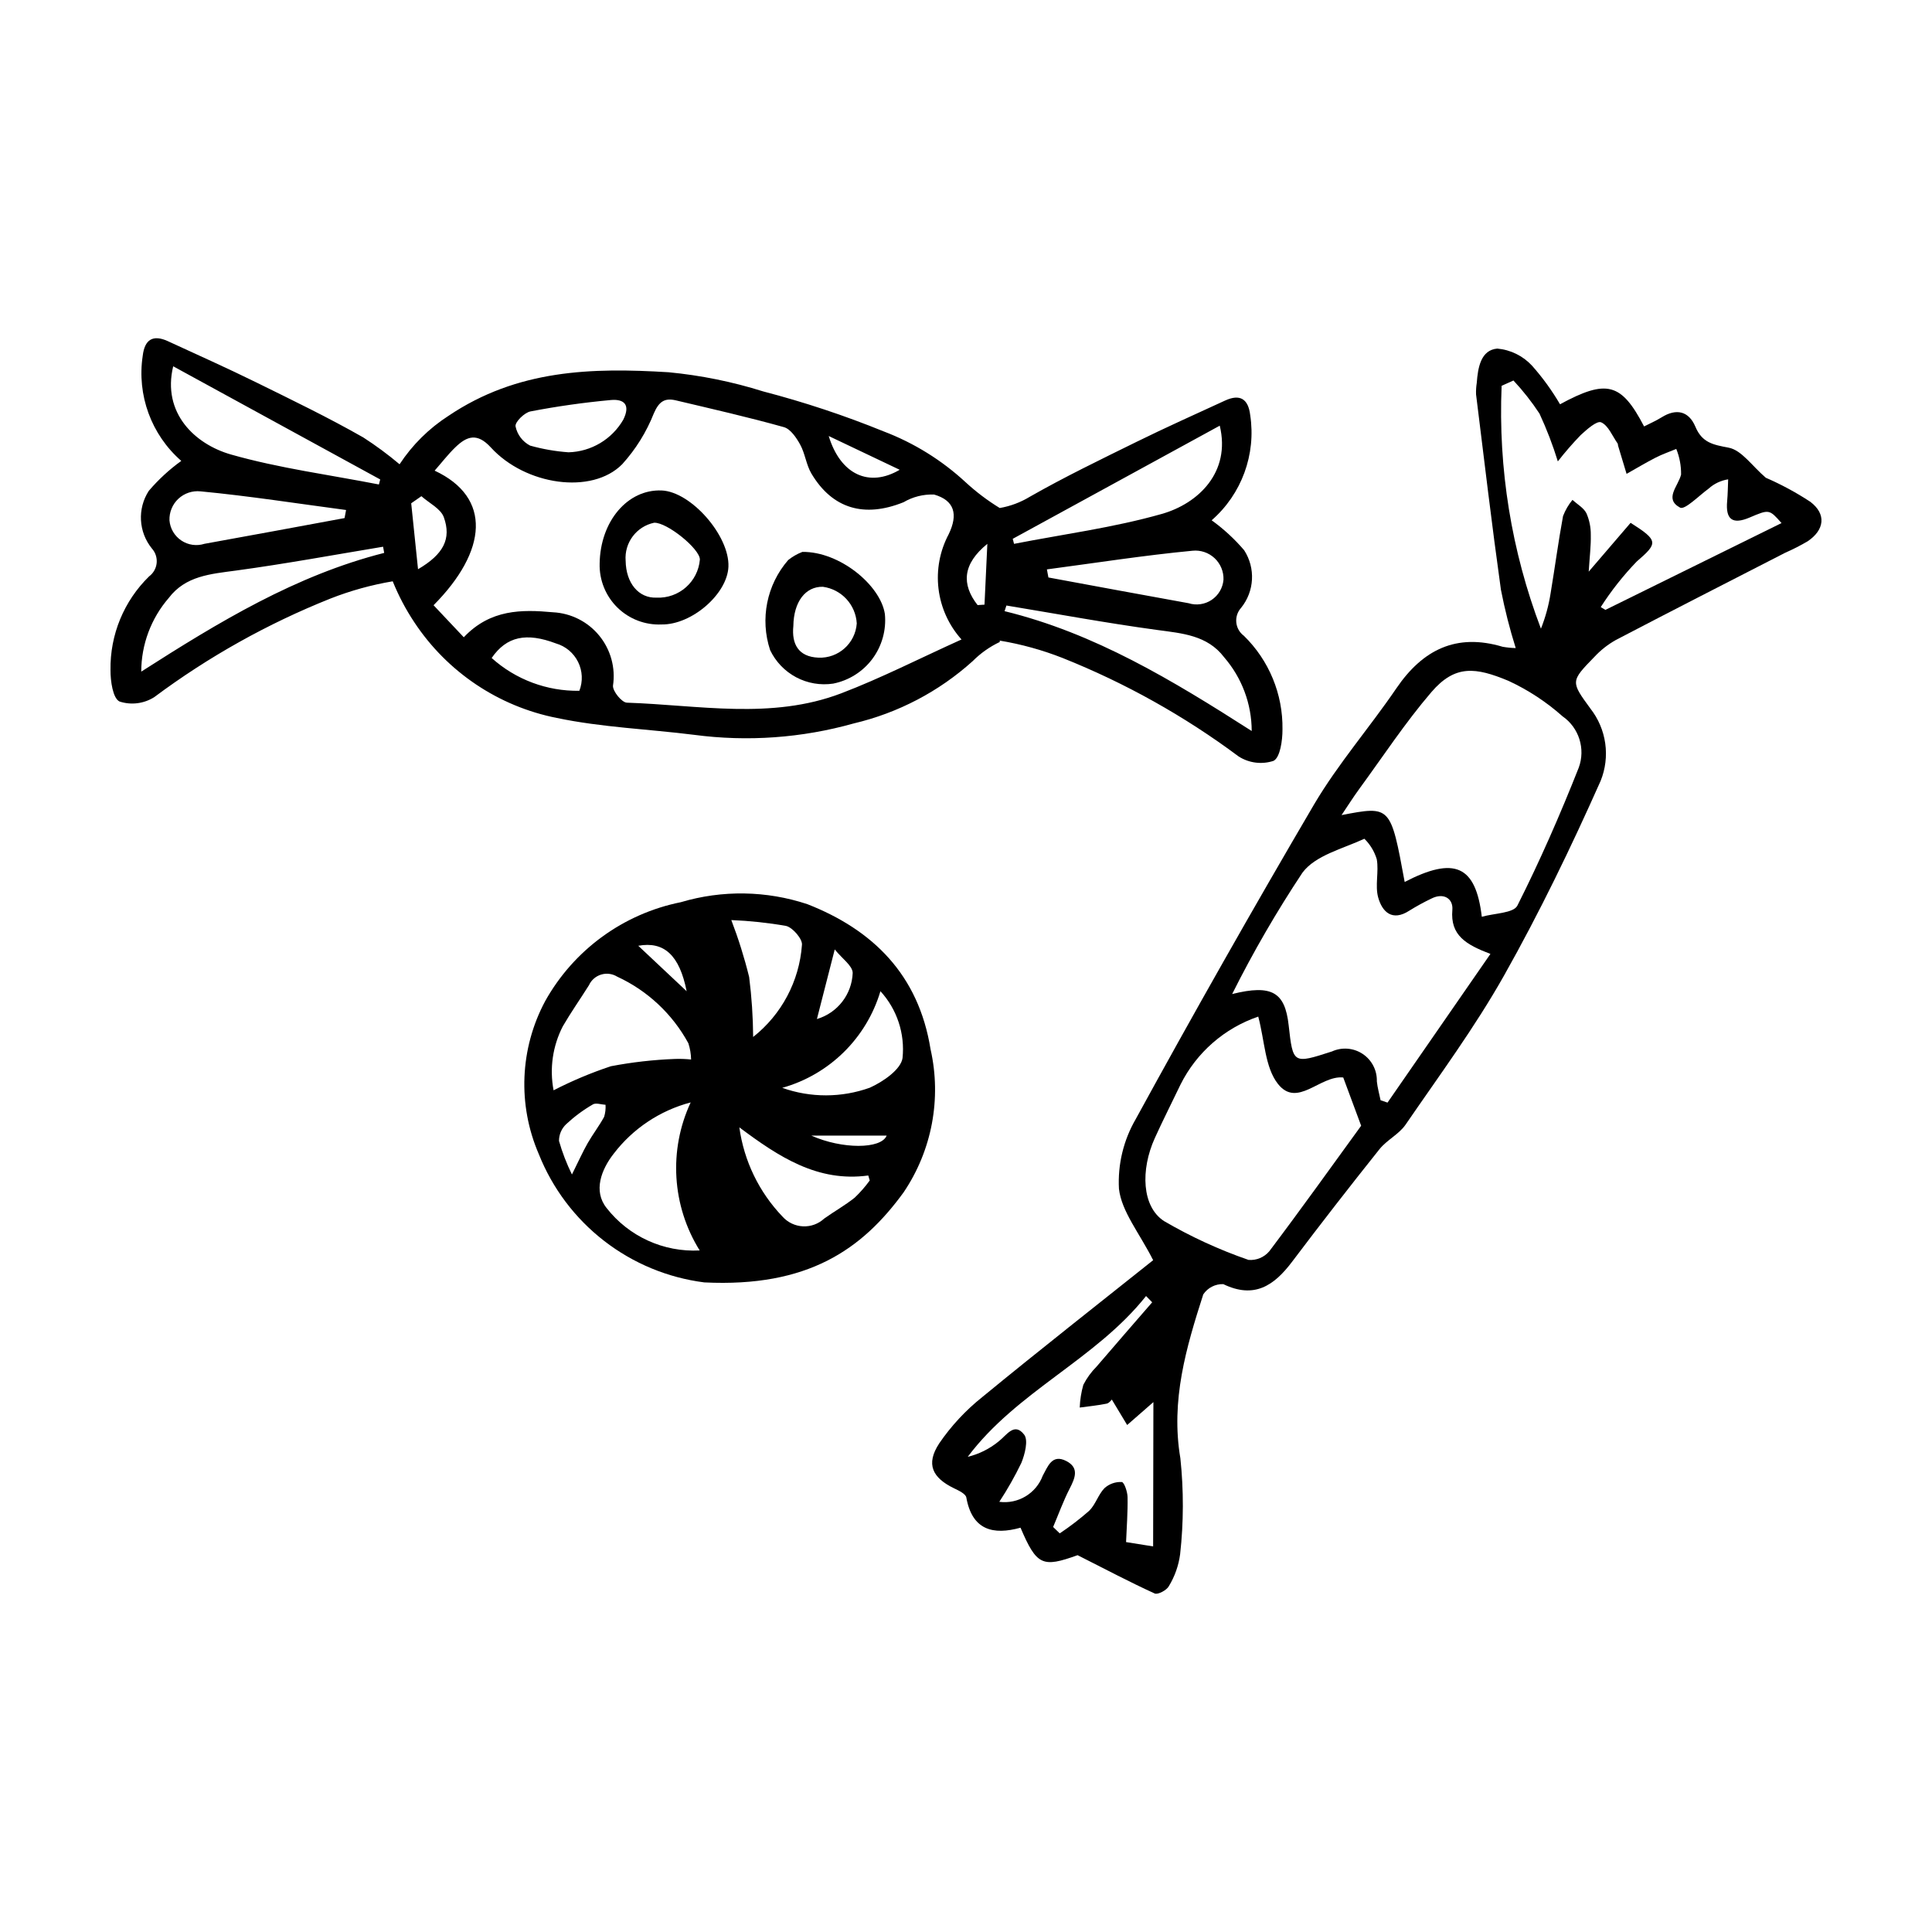 <?xml version="1.0" encoding="UTF-8"?>
<!-- Uploaded to: ICON Repo, www.svgrepo.com, Generator: ICON Repo Mixer Tools -->
<svg fill="#000000" width="800px" height="800px" version="1.1" viewBox="144 144 512 512" xmlns="http://www.w3.org/2000/svg">
 <g>
  <path d="m330.64 483.85c-9.68-1.234-18.848-5.039-26.559-11.016-7.711-5.977-13.68-13.91-17.289-22.973-5.66-13.07-5.039-28.008 1.688-40.562 7.574-13.57 20.707-23.145 35.945-26.207 10.965-3.262 22.672-3.082 33.531 0.52 17.367 6.805 29.484 18.703 32.648 38.441 2.957 13.09 0.375 26.82-7.141 37.938-11.008 15.129-25.348 25.203-52.824 23.859zm-39.934-50.906c4.887-2.516 9.961-4.648 15.18-6.379 5.609-1.074 11.297-1.719 17.004-1.934 1.422-0.047 2.844 0.004 4.258 0.148-0.027-1.465-0.27-2.914-0.723-4.305-4.227-7.766-10.848-13.961-18.879-17.66-1.273-0.781-2.824-0.977-4.254-0.535-1.43 0.438-2.602 1.469-3.219 2.828-2.285 3.633-4.758 7.152-6.914 10.859-2.695 5.227-3.559 11.203-2.453 16.977zm38.719 42.438c-7.371-11.836-8.27-26.59-2.387-39.23-8.117 2.137-15.293 6.914-20.391 13.578-3.316 4.238-5.473 9.898-1.906 14.387 5.898 7.559 15.109 11.766 24.684 11.266zm10.504-32.625 0.004-0.004c1.219 8.902 5.231 17.188 11.449 23.668 1.391 1.547 3.344 2.473 5.422 2.57 2.078 0.094 4.106-0.652 5.629-2.066 2.652-1.891 5.516-3.496 8.055-5.519 1.473-1.395 2.812-2.926 4-4.57l-0.387-1.32c-13.398 1.832-23.691-4.918-34.172-12.762zm11.371-10.469c7.508 2.668 15.707 2.656 23.207-0.035 3.504-1.57 8.246-4.832 8.676-7.863 0.668-6.469-1.465-12.918-5.859-17.711-3.703 12.438-13.527 22.105-26.023 25.609zm-13.496-44.461c1.887 4.926 3.465 9.965 4.727 15.086 0.672 5.273 1.023 10.578 1.062 15.895 7.539-5.949 12.234-14.797 12.93-24.375 0.223-1.52-2.445-4.656-4.227-5.059-4.793-0.836-9.633-1.352-14.492-1.547zm-42.234 67.422c1.781-3.574 2.856-5.996 4.16-8.285 1.359-2.379 3.055-4.57 4.363-6.977h0.004c0.32-1.035 0.445-2.121 0.375-3.207-1.137-0.062-2.551-0.586-3.359-0.102v0.004c-2.535 1.465-4.894 3.211-7.035 5.203-1.246 1.152-1.949 2.777-1.938 4.473 0.875 3.059 2.023 6.035 3.43 8.891zm64.922-41.191 0.004-0.004c5.449-1.617 9.262-6.531 9.477-12.211-0.02-1.91-2.801-3.793-4.758-6.234-1.781 6.957-3.223 12.598-4.723 18.445zm-47.344-19.422c4.211 3.957 8.168 7.672 12.82 12.047-1.906-9.629-6.023-13.27-12.82-12.047zm45.867 50.312c8.105 3.621 18.496 3.629 19.957 0z"/>
  <path d="m429.57 556.14c-9.32 3.359-10.832 2.754-15.121-7.285-7.227 2.004-12.809 0.695-14.363-8-0.176-0.984-2.019-1.844-3.25-2.438-5.785-2.797-7.516-6.414-3.973-11.84l-0.004-0.004c3.184-4.668 7.051-8.828 11.469-12.348 15.348-12.609 30.984-24.863 45.27-36.262-3.695-7.293-8.367-12.879-9.066-18.922-0.344-6.445 1.195-12.848 4.43-18.434 15.344-28.047 31.109-55.863 47.293-83.445 6.363-10.773 14.715-20.355 21.785-30.734 6.984-10.258 15.902-14.699 28.184-11.023h-0.004c1.145 0.199 2.301 0.312 3.461 0.34-1.594-5.074-2.902-10.234-3.922-15.457-2.41-17.227-4.449-34.508-6.59-51.777-0.035-1.016 0.027-2.035 0.188-3.043 0.297-4.012 1.055-8.711 5.441-9.09h-0.004c3.523 0.316 6.801 1.926 9.203 4.523 2.805 3.156 5.289 6.586 7.422 10.234 12.398-6.715 16.242-5.695 22.281 5.875 1.543-0.793 3.156-1.484 4.629-2.406 3.941-2.469 7.234-1.637 8.965 2.477 1.781 4.25 4.66 4.769 8.828 5.562 3.426 0.652 6.18 4.832 9.82 7.953l-0.004 0.004c4.113 1.785 8.066 3.918 11.812 6.379 4.316 3.258 3.766 7.465-0.707 10.473-1.93 1.133-3.926 2.148-5.973 3.047-14.957 7.676-29.938 15.309-44.836 23.094-2.129 1.195-4.059 2.715-5.719 4.504-6.316 6.481-6.266 6.531-1.043 13.676v0.004c2.098 2.672 3.453 5.852 3.93 9.219 0.477 3.363 0.055 6.797-1.219 9.949-7.805 17.535-16.188 34.887-25.605 51.602-7.727 13.711-17.156 26.477-26.078 39.488-1.754 2.559-4.977 4.074-6.941 6.535-7.856 9.84-15.578 19.785-23.164 29.836-4.766 6.312-10.016 9.863-18.207 5.902-2.121-0.07-4.133 0.957-5.312 2.723-4.523 14.078-8.664 28.094-6.066 43.422 0.895 8.457 0.875 16.988-0.066 25.445-0.398 2.992-1.414 5.867-2.984 8.449-0.559 1.07-2.922 2.324-3.754 1.945-6.469-2.949-12.77-6.277-20.434-10.152zm86.684-178.41c13.16-6.824 18.828-4.426 20.438 9.227 3.32-0.957 8.41-0.938 9.434-2.969 5.996-11.891 11.348-24.141 16.25-36.531v0.004c1.852-5 0.078-10.621-4.309-13.652-4.277-3.805-9.094-6.965-14.293-9.371-8.699-3.629-14.16-4.34-20.438 2.977-6.957 8.109-12.867 17.121-19.195 25.77-1.504 2.059-2.863 4.223-4.617 6.824 13.012-2.504 13.012-2.504 16.73 17.723zm-45.715 29.699c10.535-2.621 13.988-0.48 14.965 8.227 1.156 10.328 1.156 10.328 11.465 6.992v0.004c2.648-1.211 5.734-0.965 8.156 0.648 2.426 1.613 3.844 4.363 3.754 7.273 0.172 1.684 0.652 3.336 0.988 5l1.84 0.629 27.273-39.402c-6.457-2.469-10.676-4.883-10.09-11.68 0.254-2.957-2.273-4.644-5.539-2.996-2.008 0.961-3.961 2.027-5.852 3.203-4.547 2.957-7.199 0.324-8.262-3.484-0.879-3.156 0.211-6.824-0.375-10.121v-0.004c-0.617-2.062-1.75-3.938-3.289-5.441-5.703 2.648-12.992 4.391-16.391 8.969h-0.004c-6.863 10.336-13.09 21.086-18.641 32.184zm6.91 5.981c-8.957 3.055-16.352 9.512-20.586 17.977-2.266 4.746-4.66 9.434-6.828 14.223-3.824 8.449-3.434 18.184 2.449 21.988h-0.004c7.109 4.152 14.605 7.602 22.387 10.289 2.098 0.176 4.152-0.68 5.508-2.289 8.406-11.137 16.516-22.492 24.344-33.266l-4.746-12.789c-6.137-0.633-12.207 8.258-17.348 1.648-3.41-4.387-3.465-11.371-5.176-17.781zm87.578-117.92c4.414-5.141 7.793-9.078 11.102-12.938 7.484 4.746 7.223 5.41 1.609 10.27l-0.004 0.004c-3.559 3.695-6.75 7.734-9.52 12.055l1.23 0.746 46.68-23.008c-3.258-3.68-3.258-3.68-8.469-1.465-4.523 1.922-6.391 0.531-5.941-4.352 0.176-1.918 0.184-3.852 0.266-5.777v0.004c-1.926 0.297-3.727 1.148-5.172 2.457-2.555 1.859-6.309 5.715-7.566 5.039-4.312-2.328-0.496-5.648 0.262-8.766 0.031-2.324-0.402-4.633-1.273-6.789-1.82 0.758-3.703 1.398-5.453 2.297-2.621 1.344-5.152 2.867-7.719 4.312-0.754-2.488-1.504-4.981-2.254-7.469-0.059-0.195-0.02-0.441-0.125-0.594-1.398-1.977-2.457-4.766-4.363-5.598-1.125-0.492-3.805 1.898-5.426 3.387v0.004c-2.141 2.211-4.16 4.535-6.047 6.965-1.332-4.328-2.957-8.562-4.867-12.672-2.047-3.109-4.352-6.043-6.894-8.766l-3.141 1.406h0.004c-0.93 21.938 2.613 43.836 10.418 64.363 1.195-3.008 2.055-6.137 2.555-9.332 1.141-6.824 2.043-13.691 3.301-20.496 0.59-1.562 1.434-3.016 2.5-4.301 1.27 1.16 2.977 2.102 3.695 3.535h0.004c0.793 1.82 1.188 3.789 1.156 5.773 0.066 2.805-0.289 5.617-0.551 9.707zm-126.38 219.41c-0.133 0.109-0.684 0.941-1.379 1.082-2.352 0.477-4.75 0.711-7.133 1.035h0.004c0.078-2.039 0.398-4.062 0.957-6.027 0.91-1.781 2.094-3.41 3.508-4.828 4.883-5.707 9.82-11.363 14.738-17.039l-1.625-1.66c-13.41 16.867-34.223 25.223-47.258 42.613h0.004c2.977-0.723 5.754-2.106 8.129-4.039 2.144-1.621 4.199-5.266 6.828-1.832 1.133 1.48 0.188 5.168-0.746 7.473v-0.004c-1.719 3.566-3.672 7.016-5.848 10.324 4.981 0.656 9.754-2.215 11.512-6.922 1.324-2.356 2.418-5.863 6.242-3.887 3.477 1.793 2.344 4.484 0.906 7.285-1.684 3.285-2.949 6.785-4.394 10.195l1.75 1.691c2.731-1.82 5.344-3.824 7.812-5.992 1.684-1.652 2.387-4.285 4.039-5.988 1.25-1.129 2.902-1.715 4.586-1.633 0.645 0.051 1.516 2.59 1.539 4.012 0.07 4.027-0.242 8.062-0.398 11.91l7.172 1.145c0.023-13.383 0.047-26.375 0.07-38.242l-6.953 6.07z"/>
  <path d="m473.63 312.48c-1.137-0.844-1.863-2.129-2-3.535-0.141-1.41 0.324-2.812 1.273-3.863 3.543-4.375 3.871-10.531 0.812-15.262-2.543-2.981-5.434-5.644-8.613-7.938 7.949-6.934 11.805-17.449 10.215-27.875-0.5-4.258-2.68-5.688-6.664-3.852-7.836 3.609-15.715 7.129-23.449 10.938-9.531 4.691-19.121 9.32-28.34 14.578h0.004c-2.434 1.473-5.121 2.477-7.926 2.961-3.231-1.977-6.258-4.266-9.043-6.832-6.324-5.852-13.715-10.434-21.77-13.492-10.375-4.219-21.016-7.746-31.852-10.57-8.168-2.57-16.582-4.277-25.109-5.09-20.305-1.238-40.027-0.766-58.328 11.562-5.164 3.324-9.578 7.695-12.949 12.828-3.051-2.57-6.262-4.945-9.613-7.106-9.219-5.258-18.809-9.883-28.34-14.578-7.734-3.809-15.617-7.328-23.449-10.938-3.981-1.832-6.164-0.406-6.664 3.852-1.586 10.43 2.266 20.945 10.215 27.875-3.176 2.293-6.07 4.961-8.613 7.941-3.059 4.727-2.727 10.887 0.816 15.262 0.949 1.051 1.41 2.449 1.273 3.859-0.141 1.41-0.867 2.691-2 3.539-6.68 6.512-10.379 15.484-10.234 24.812-0.02 2.914 0.617 7.488 2.387 8.348 3.094 1.012 6.481 0.582 9.227-1.172 14.352-10.695 30.039-19.473 46.664-26.105 5.332-2.094 10.863-3.625 16.512-4.578 1.539 3.816 3.465 7.465 5.746 10.891 8.695 13.145 22.285 22.262 37.742 25.324 11.918 2.496 24.254 2.949 36.387 4.473 14.16 1.875 28.555 0.844 42.305-3.023 11.734-2.766 22.582-8.449 31.531-16.523 2.078-2.09 4.5-3.801 7.16-5.059v-0.363c5.691 0.945 11.27 2.484 16.641 4.598 16.629 6.633 32.316 15.406 46.668 26.102 2.746 1.754 6.133 2.184 9.227 1.172 1.77-0.859 2.402-5.434 2.387-8.348 0.145-9.324-3.559-18.301-10.234-24.812zm-91.203-43.984c-8.09 4.769-15.688 1.293-18.812-8.949 6.828 3.25 12.457 5.926 18.812 8.949zm-97.844-15.465c7.023-1.355 14.137-2.356 21.262-3.016 3.488-0.324 5.32 1.184 3.332 5.203-3.008 5.203-8.496 8.477-14.504 8.645-3.449-0.246-6.859-0.84-10.188-1.773-1.992-1.031-3.41-2.906-3.863-5.102-0.18-1.137 2.348-3.644 3.961-3.957zm-94.684-11.961c18.496 10.109 36.68 20.047 54.859 29.988l-0.344 1.332c-13.09-2.559-26.406-4.301-39.188-7.938-9.59-2.731-18.312-11.012-15.328-23.383zm7.231 33.141c12.902 1.23 25.727 3.242 38.582 4.945l-0.402 2.141c-12.379 2.281-24.754 4.598-37.141 6.82l-0.004 0.004c-2.066 0.648-4.32 0.328-6.117-0.883-1.801-1.207-2.957-3.164-3.137-5.324-0.082-2.16 0.773-4.25 2.352-5.727 1.578-1.477 3.719-2.195 5.867-1.973zm-15.699 47.777c0.012-7.18 2.602-14.113 7.305-19.539 4.457-5.859 11.09-6.336 17.785-7.242 13.047-1.773 26.008-4.164 39-6.32 0.086 0.543 0.184 1.09 0.293 1.637-23.414 5.941-43.734 18.254-64.383 31.465zm71.543-44.613 2.699-1.879c2.051 1.836 5.125 3.301 5.945 5.578 2.047 5.695-0.059 9.812-6.836 13.777-0.652-6.289-1.23-11.883-1.809-17.477zm44.562 49.691c-8.566 0.141-16.871-2.965-23.242-8.691 3.969-5.758 9.207-6.812 17.039-3.859 2.559 0.738 4.688 2.523 5.867 4.91s1.301 5.16 0.336 7.641zm69.371 0.68c-18.523 7.055-37.789 3.098-56.777 2.469-1.34-0.043-3.773-3.012-3.684-4.5v0.004c0.719-4.734-0.602-9.547-3.629-13.254-3.027-3.711-7.481-5.961-12.262-6.207-8.301-0.754-16.59-0.828-23.648 6.625-2.758-2.922-5.391-5.715-8.008-8.488 14.27-14.391 15.5-28.562 0.285-35.668 1.914-2.18 3.551-4.316 5.465-6.168 3.07-2.973 5.789-3.965 9.449 0.039 9.129 9.984 26.719 12.582 34.789 4.434l0.004-0.004c3.59-3.965 6.438-8.543 8.398-13.52 1.371-3.148 2.906-4.098 5.828-3.406 9.566 2.266 19.16 4.445 28.621 7.094 1.762 0.492 3.32 2.809 4.324 4.641 1.312 2.394 1.598 5.367 2.988 7.695 5.559 9.305 14 11.75 24.371 7.574l0.004 0.004c2.453-1.449 5.273-2.16 8.121-2.051 5.391 1.555 6.418 5.219 3.879 10.492v0.004c-2.367 4.438-3.312 9.496-2.707 14.488 0.605 4.996 2.731 9.684 6.094 13.426-11.25 5.082-21.359 10.262-31.906 14.281zm37.996-23.508-1.832 0.117c-4.316-5.523-3.984-10.891 2.586-16.23-0.25 5.375-0.504 10.746-0.754 16.117zm63.332-6.59c-0.184 2.16-1.336 4.121-3.137 5.328-1.801 1.207-4.051 1.531-6.117 0.879-12.391-2.223-24.762-4.539-37.141-6.82l-0.402-2.141c12.855-1.703 25.68-3.715 38.582-4.945h-0.004c2.148-0.223 4.289 0.5 5.867 1.977 1.574 1.477 2.434 3.566 2.352 5.723zm-0.988-40.84c2.984 12.367-5.738 20.652-15.328 23.379-12.781 3.637-26.102 5.383-39.188 7.938l-0.344-1.332c18.18-9.938 36.363-19.875 54.859-29.984zm-57.027 49.156 0.492-1.496c13.301 2.195 26.562 4.66 39.914 6.473 6.695 0.91 13.324 1.383 17.785 7.242h-0.004c4.703 5.426 7.297 12.363 7.309 19.543-20.98-13.426-41.609-25.93-65.496-31.762z"/>
  <path d="m319.35 273.98c-9.031-0.371-16.277 8.172-16.438 19.375-0.117 4.363 1.586 8.582 4.699 11.641 3.113 3.059 7.359 4.688 11.719 4.492 7.965 0.117 17.414-8.051 17.711-15.301 0.332-8.191-9.906-19.887-17.691-20.207zm-1.34 28.398c-4.746 0.203-8.125-3.824-8.207-9.777h-0.004c-0.367-4.777 2.863-9.086 7.555-10.07 3.359-0.156 12.121 6.894 12.121 9.754-0.492 5.898-5.555 10.352-11.465 10.094z"/>
  <path d="m356.64 290.26c-1.355 0.52-2.625 1.25-3.762 2.156-5.695 6.555-7.512 15.625-4.789 23.867 1.469 3.078 3.887 5.598 6.894 7.199 3.012 1.598 6.453 2.188 9.824 1.68 4.16-0.828 7.867-3.172 10.398-6.574 2.527-3.406 3.703-7.633 3.297-11.855-1.145-7.629-11.961-16.594-21.863-16.473zm4.258 28.027c-5.383-0.219-7.129-3.695-6.652-8.375 0.086-6.457 3.219-10.508 7.832-10.41l0.004 0.004c4.926 0.672 8.688 4.742 8.969 9.707-0.371 5.273-4.867 9.297-10.152 9.074z"/>
 </g>
</svg>